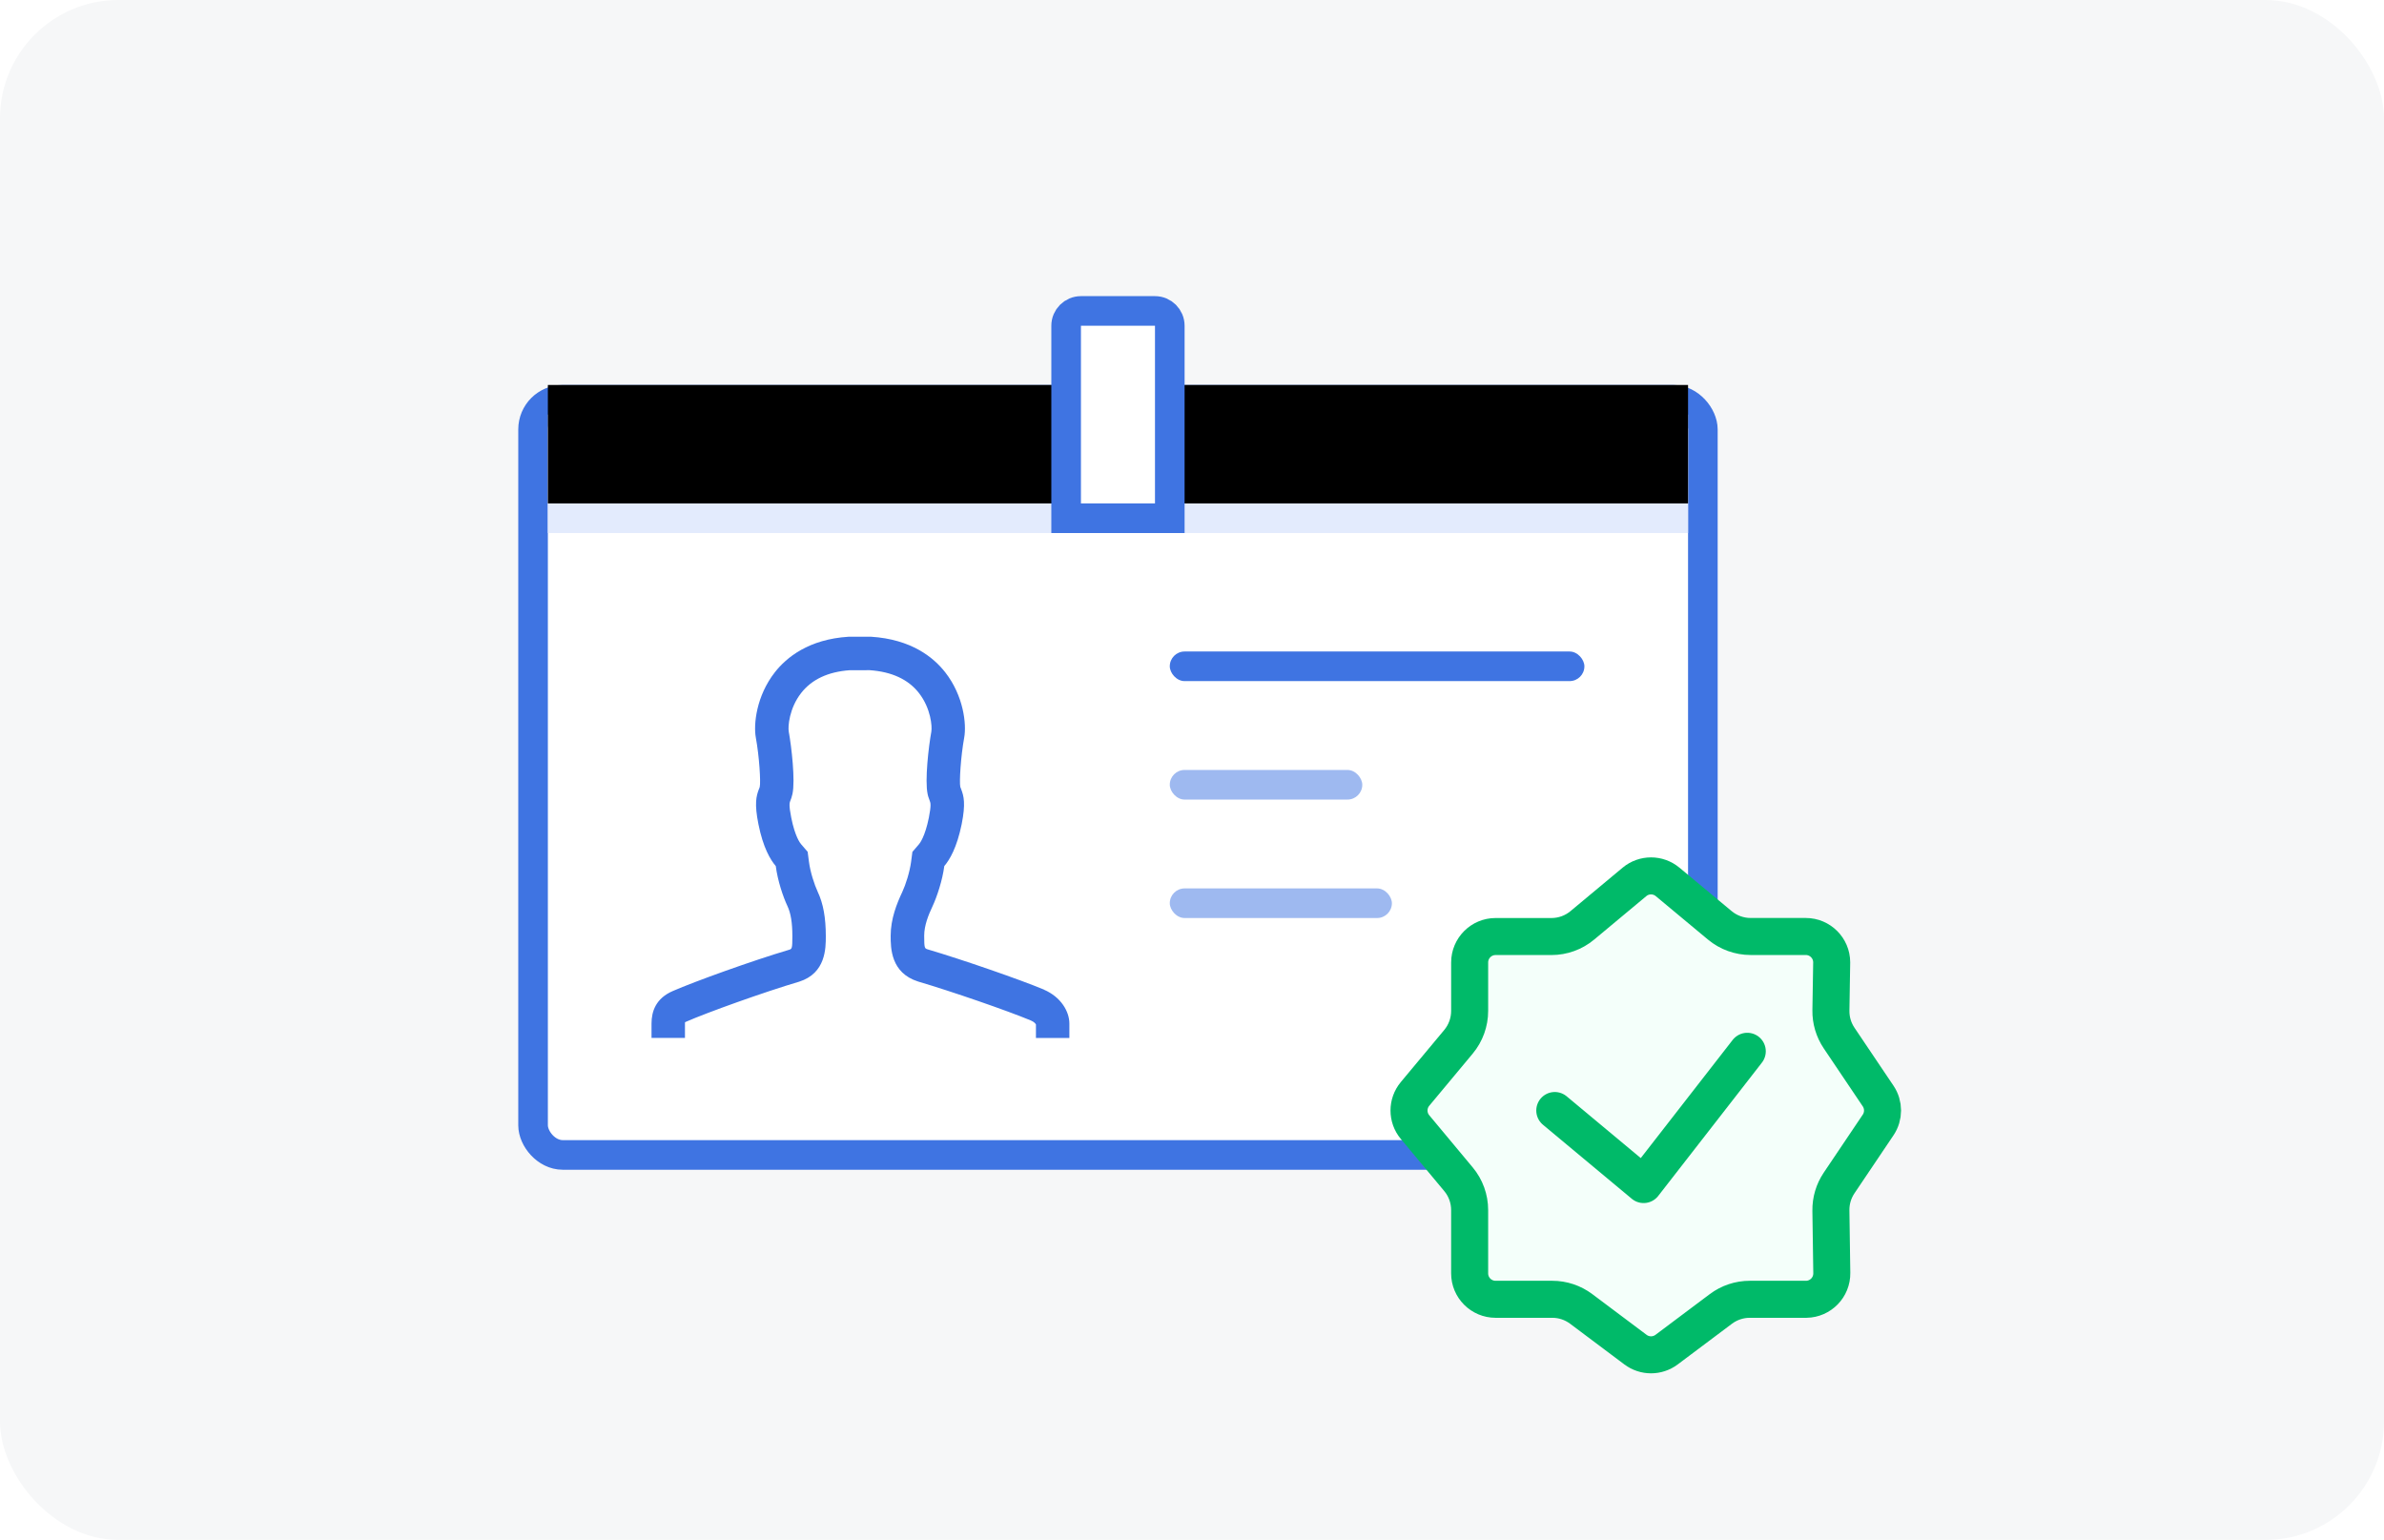 <svg height="104" viewBox="0 0 161 104" width="161" xmlns="http://www.w3.org/2000/svg" xmlns:xlink="http://www.w3.org/1999/xlink"><defs><path id="a" d="m2 8h77v8h-77z"/><filter id="b" height="125%" width="102.6%" x="-1.3%" y="-12.5%"><feOffset dx="0" dy="-2" in="SourceAlpha" result="shadowOffsetInner1"/><feComposite in="shadowOffsetInner1" in2="SourceAlpha" k2="-1" k3="1" operator="arithmetic" result="shadowInnerInner1"/><feColorMatrix in="shadowInnerInner1" type="matrix" values="0 0 0 0 0.247   0 0 0 0 0.455   0 0 0 0 0.886  0 0 0 1 0"/></filter></defs><g fill="none" fill-rule="evenodd"><rect fill="#f6f7f8" height="104" rx="8" width="161"/><g transform="translate(35 20)"><rect fill="#fff" height="51" rx="2" stroke="#3f74e2" stroke-width="2" width="79" x="1" y="7"/><path d="m77.62 39.561c-.324-.27-.722-.406-1.12-.406s-.796.135-1.12.406l-3.523 2.936c-.584.487-1.32.753-2.081.753h-3.776c-.483 0-.921.196-1.237.513s-.513.754-.513 1.237v3.276c0 .76-.267 1.497-.753 2.081l-2.936 3.523c-.27.324-.406.722-.406 1.12s.135.796.406 1.12l2.936 3.523c.487.584.753 1.32.753 2.081v4.276c0 .483.196.921.513 1.237s.754.513 1.237.513h3.833c.703 0 1.387.228 1.95.65l3.667 2.75c.311.233.681.35 1.05.35s.739-.117 1.05-.35l3.667-2.75c.563-.422 1.247-.65 1.95-.65l3.823-0c.48-.009.912-.211 1.222-.53.312-.321.502-.762.495-1.245l-.061-4.217c-.01-.662.183-1.312.553-1.862l2.637-3.919c.199-.295.298-.636.298-.977s-.099-.682-.298-.977l-2.636-3.917c-.371-.552-.564-1.204-.553-1.869l.053-3.247c-.002-.48-.198-.914-.513-1.229-.317-.317-.754-.513-1.237-.513h-3.726c-.76 0-1.497-.267-2.081-.753z" fill="#f4fffa" stroke="#00ba69" stroke-width="2.5"/><path d="m70 55 6 5 7-9" stroke="#00ba69" stroke-linecap="round" stroke-linejoin="round" stroke-width="2.5"/><g fill="#3f74e2"><path d="m35.507 46.835c-1.629-.678-5.478-2.015-7.861-2.719-.202-.065-.232-.075-.232-.921 0-.697.286-1.399.566-1.995.301-.648.663-1.735.792-2.71.362-.422.852-1.248 1.173-2.826.276-1.388.149-1.896-.037-2.372-.019-.05-.039-.099-.056-.149-.071-.327.026-2.019.265-3.334.164-.9-.041-2.818-1.283-4.404-.784-1.003-2.282-2.232-5.024-2.404l-1.505.002c-2.693.17-4.195 1.401-4.977 2.402-1.242 1.586-1.449 3.504-1.285 4.404.241 1.315.336 3.007.267 3.328-.013.056-.034.105-.056.155-.183.476-.314.982-.034 2.372.314 1.578.807 2.404 1.171 2.826.125.975.486 2.062.792 2.71.222.474.329 1.117.329 2.028 0 .846-.032.857-.222.917-2.463.728-6.387 2.144-7.848 2.783-1.16.497-1.442 1.391-1.442 2.196v.975h2.258v-.975c0-.037.002-.065.004-.086.019-.011.045-.024.084-.039 1.388-.609 5.237-1.995 7.627-2.701 1.797-.57 1.797-2.258 1.797-3.07 0-1.251-.172-2.2-.542-2.99-.226-.482-.506-1.337-.596-2.036l-.088-.674-.443-.514c-.069-.077-.413-.525-.665-1.793-.172-.855-.11-1.014-.075-1.106.06-.146.11-.291.157-.495.198-.913-.065-3.192-.25-4.208-.062-.334.026-1.571.84-2.613.715-.915 1.817-1.431 3.276-1.535l1.354-.002c1.487.105 2.602.622 3.317 1.537.816 1.042.902 2.28.842 2.611-.185 1.016-.448 3.293-.252 4.213l.019.088.024.086c.03.099.065.194.112.321.037.095.099.252-.071 1.104-.256 1.27-.603 1.722-.672 1.8l-.439.51-.088.667c-.093.702-.37 1.561-.596 2.043-.366.775-.784 1.81-.784 2.96 0 .812 0 2.501 1.853 3.087 2.256.665 6.038 1.972 7.609 2.628.239.101.325.226.349.273v.913h2.258c0-.396 0-.749 0-.975 0-.805-.558-1.789-1.716-2.288z"/><rect height="2" rx="1" width="28" x="44" y="24"/><rect height="2" opacity=".5" rx="1" width="13" x="44" y="32"/><rect height="2" opacity=".5" rx="1" width="15" x="44" y="40"/></g><use fill="#e3ebfd" fill-rule="evenodd" xlink:href="#a"/><use fill="#000" filter="url(#b)" xlink:href="#a"/><path d="m43 1h-5c-.276 0-.526.112-.707.293s-.293.431-.293.707v13h7v-13c0-.276-.112-.526-.293-.707s-.431-.293-.707-.293z" fill="#fff" stroke="#3f74e2" stroke-width="2"/></g></g></svg>